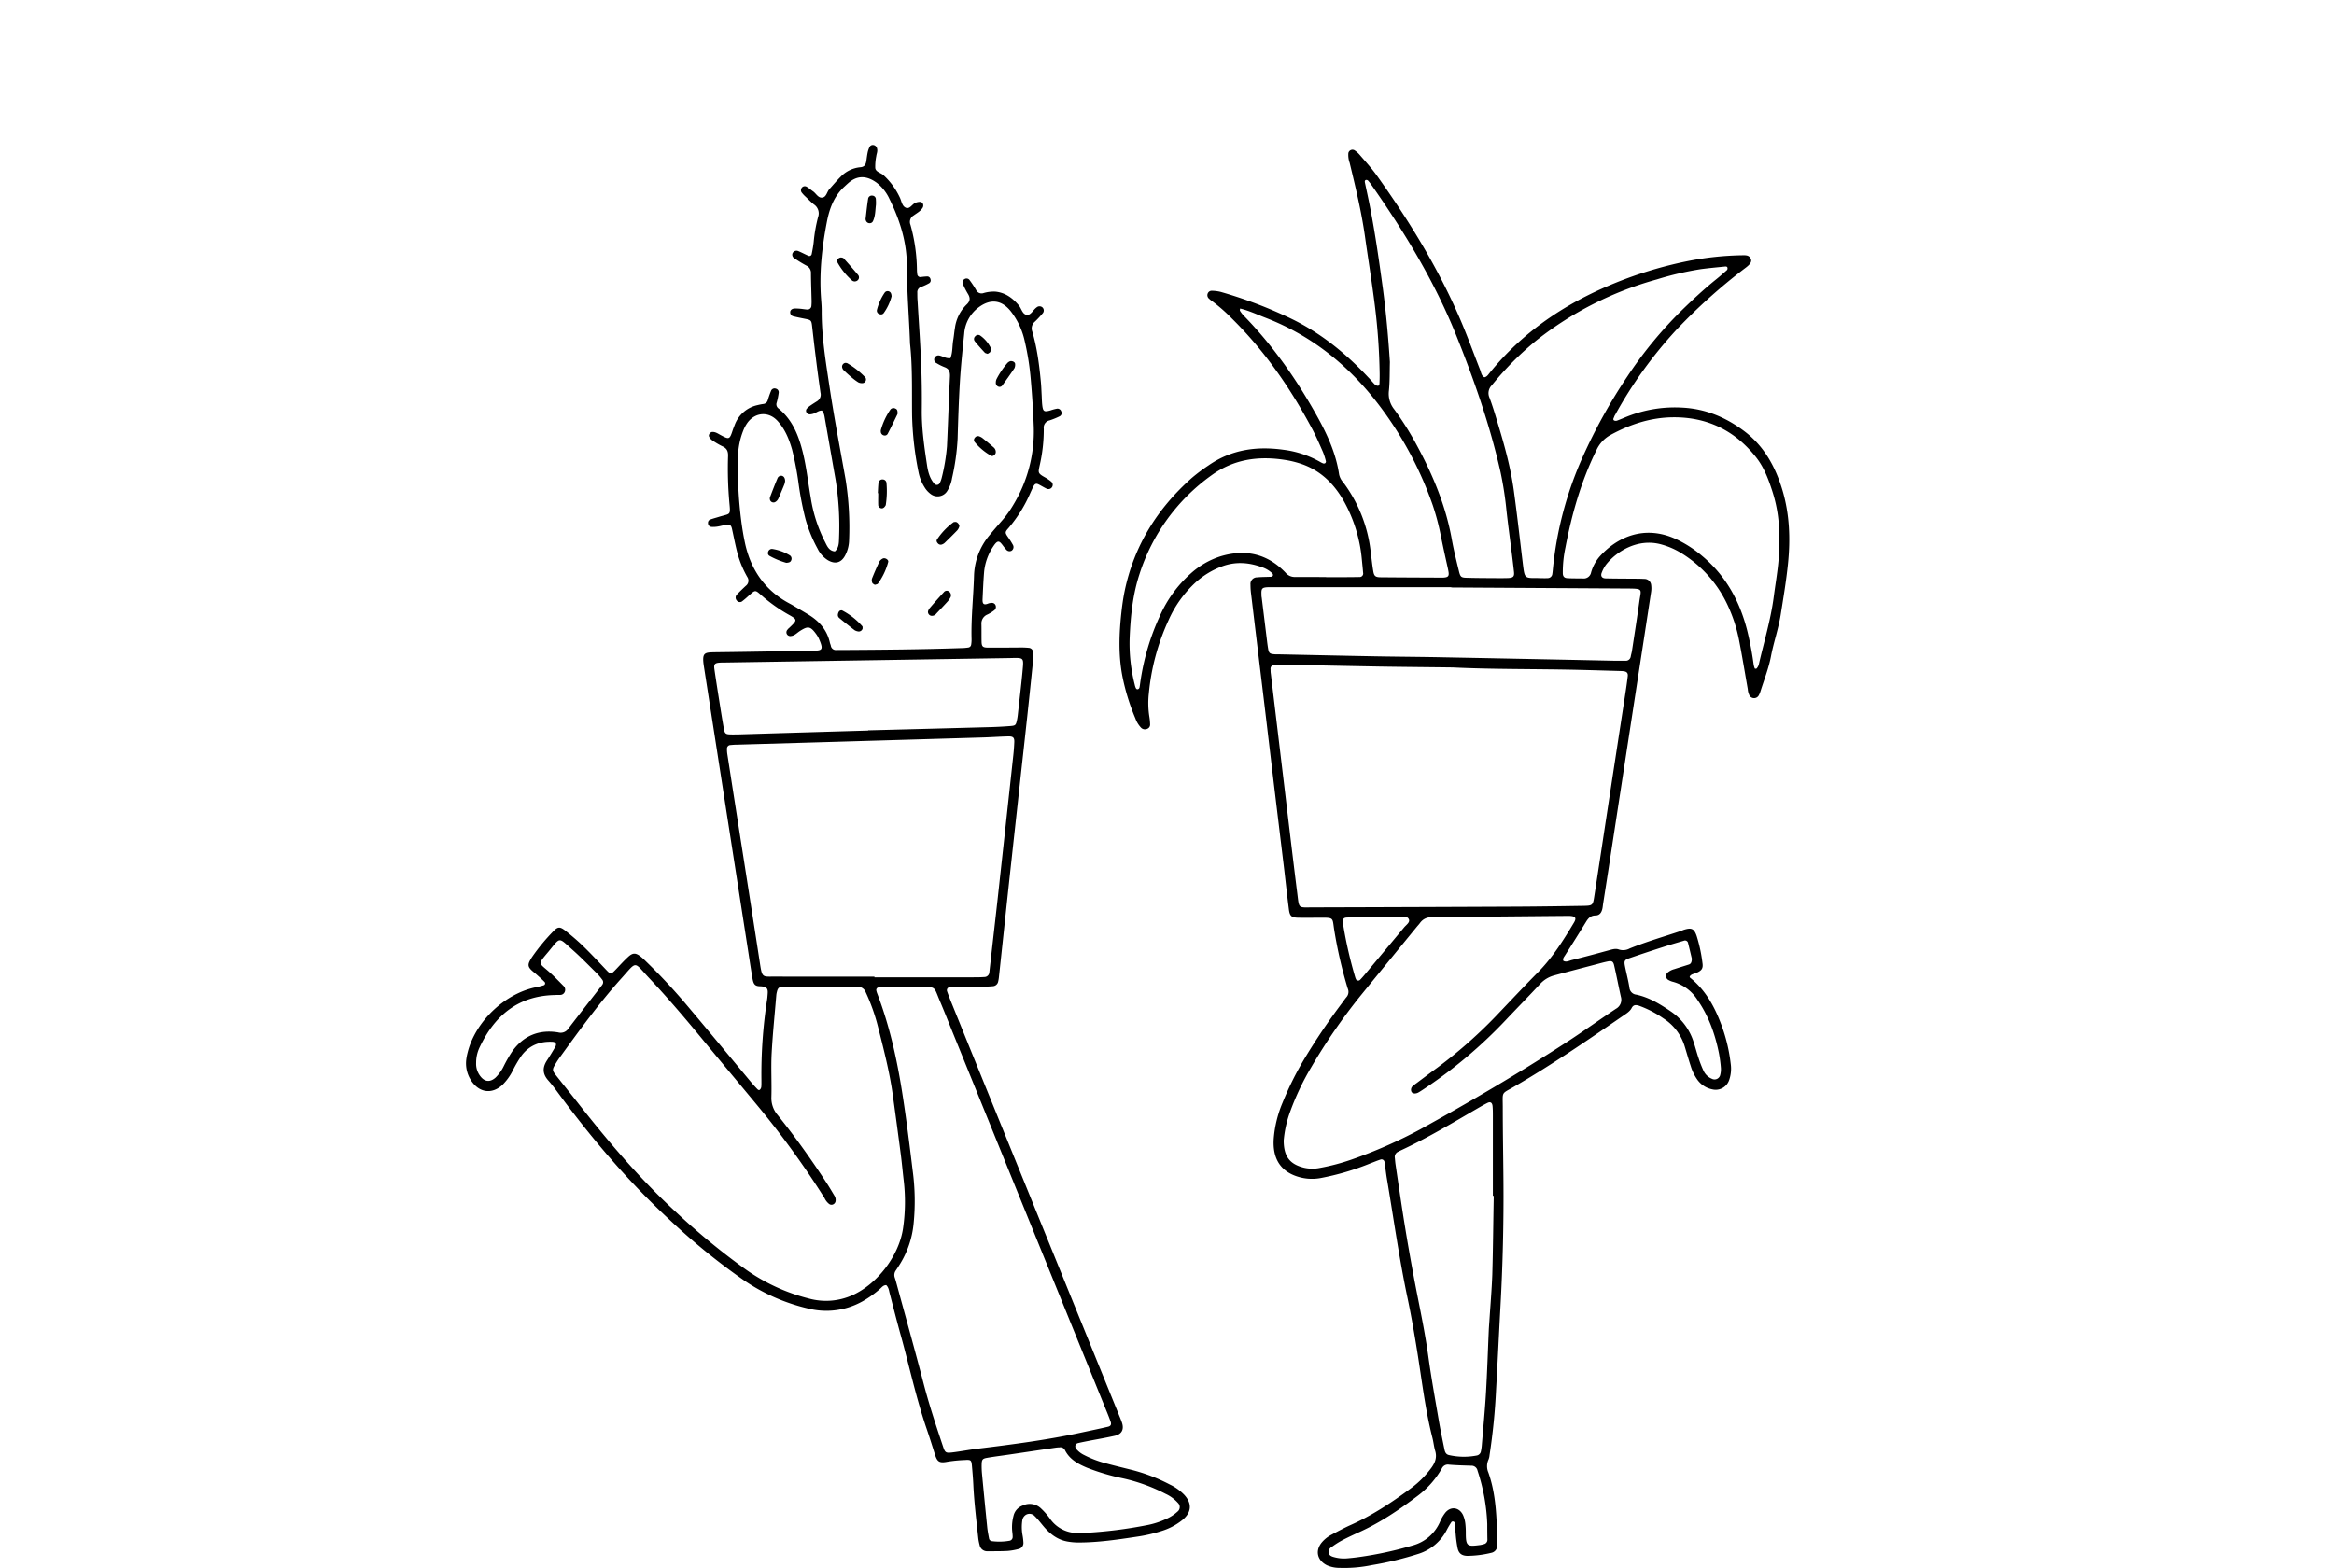 <svg xmlns="http://www.w3.org/2000/svg" id="Capa_1" data-name="Capa 1" viewBox="0 0 1000 672"><path d="M636,161.7c1-.19,1.55-1,2.14-1.76,15.44-19.18,35.44-31.78,58.22-40.37a173.35,173.35,0,0,1,26.89-7.7,129.76,129.76,0,0,1,23.1-2.47c1.42,0,2.92-.2,3.73,1.4.6,1.2,0,2.29-2,3.83a244.23,244.23,0,0,0-29.71,26.59,185.19,185.19,0,0,0-26.33,36.52,3.51,3.51,0,0,0-.43.84c-.15.55-.77,1.19,0,1.65a1.74,1.74,0,0,0,1.31,0c1.48-.55,2.93-1.2,4.4-1.78a55.34,55.34,0,0,1,23.72-3.74c9.82.55,18.42,4.17,26.2,10,8.48,6.36,13.32,15.1,16.34,25,3.18,10.47,3.59,21.17,2.47,32-.76,7.41-2,14.74-3.17,22.09-1,5.95-3,11.65-4.12,17.55-1,5.15-2.94,10-4.51,15a9.23,9.23,0,0,1-.75,1.74,2.28,2.28,0,0,1-3.92,0,7.08,7.08,0,0,1-.74-2.72c-1.26-7.17-2.43-14.35-3.83-21.5a64.06,64.06,0,0,0-4.56-14,51.75,51.75,0,0,0-19.7-22.58,32.87,32.87,0,0,0-8.63-3.87C702,230.42,692.65,236.2,688.1,242a14.59,14.59,0,0,0-1.8,3.32c-.65,1.5,0,2.51,1.61,2.56,3.8.1,7.6.09,11.4.13,1.74,0,3.49,0,5.22.1a2.88,2.88,0,0,1,2.91,2.6,10,10,0,0,1,0,2.83q-2.89,19-5.84,38-3.1,20.18-6.2,40.36l-6.27,40.83Q688,380,686.86,387.27c-.12.78-.17,1.58-.36,2.34-.37,1.49-1.15,2.69-2.85,2.73-2,0-3.11,1.08-4.09,2.7-3,4.88-6,9.67-9.08,14.49-.42.67-1,1.29-.67,2.24,1.22.72,2.44,0,3.58-.31,5.37-1.32,10.72-2.77,16.06-4.23,1.39-.38,2.82-.84,4.18-.3a5.86,5.86,0,0,0,4.58-.44c7.2-2.92,14.65-5.07,22-7.52.45-.15.88-.38,1.33-.51,3.22-1,4.32-.45,5.39,2.63a64.69,64.69,0,0,1,2.49,11.59c.37,2.4-.33,3.31-2.71,4.32-1,.42-2.17.48-2.78,1.54.06.17.07.38.17.46,6.95,5.55,10.87,13.08,13.79,21.22a71.49,71.49,0,0,1,3.64,15.7,14.77,14.77,0,0,1-.68,7,6.09,6.09,0,0,1-7.22,3.95,10.34,10.34,0,0,1-6.55-4.37,20.14,20.14,0,0,1-2.66-5.55c-.9-2.7-1.67-5.44-2.51-8.17a21.7,21.7,0,0,0-9.17-12.29,44.74,44.74,0,0,0-10.49-5.46c-1.34-.43-2.43-.48-3.18,1s-2.42,2.46-3.85,3.44c-15.26,10.5-30.55,21-46.58,30.29-5.46,3.18-4.81,1.89-4.78,8.52,0,10.61.21,21.22.29,31.83q.21,26.87-1.27,53.67c-.65,11.86-1.19,23.72-1.87,35.58a269,269,0,0,1-2.82,28.33,6.26,6.26,0,0,1-.43,1.84,6.81,6.81,0,0,0-.07,5.54c3.39,9.58,3.52,19.58,3.87,29.54a17.15,17.15,0,0,1-.06,1.9,3.16,3.16,0,0,1-2.59,3,44.43,44.43,0,0,1-10.34,1.29c-2.24-.09-3.54-1-4.05-3.26a52.16,52.16,0,0,1-.83-6.11c-.17-1.57-.21-3.15-.37-4.73a.87.87,0,0,0-1.43-.42,36.57,36.57,0,0,0-1.93,3.25A20.52,20.52,0,0,1,608,665.85a140.21,140.21,0,0,1-20.27,4.92,57.83,57.83,0,0,1-13.7,1.18,13.41,13.41,0,0,1-5.53-1.12c-4.19-2.13-5.12-6.27-2.14-9.83a13.56,13.56,0,0,1,4.07-3.24c2.65-1.42,5.31-2.85,8-4.07,9.33-4.13,17.76-9.71,25.93-15.74a41.14,41.14,0,0,0,9-9c1.56-2.17,2.37-4.4,1.56-7.12-.55-1.81-.71-3.73-1.18-5.57-3.15-12.3-4.55-24.9-6.58-37.39-1.21-7.5-2.51-15-4.07-22.42-3.6-17-6-34.29-8.9-51.46-.39-2.33-.62-4.7-1-7a1.29,1.29,0,0,0-1.8-1c-1.36.43-2.67,1-4,1.49a110.85,110.85,0,0,1-21.81,6.44,20.32,20.32,0,0,1-9.84-.73c-6.73-2.19-10.66-7.27-10-16.33a49.54,49.54,0,0,1,3.72-15.17,136.79,136.79,0,0,1,9.28-18.71,277.18,277.18,0,0,1,16.17-24c.67-.88,1.28-1.81,2-2.66a3.43,3.43,0,0,0,.57-3.56q-.08-.21-.15-.45a191.57,191.57,0,0,1-5.72-25c-.77-4.95,0-5.05-5.93-5-3.17,0-6.34.06-9.51,0-2.86-.07-3.58-.71-3.95-3.61-.72-5.65-1.34-11.32-2-17q-2.19-18.15-4.38-36.3-1.63-13.67-3.25-27.35-1.66-13.9-3.35-27.81-1.62-13.44-3.23-26.88a29.9,29.9,0,0,1-.24-3.79,2.83,2.83,0,0,1,2.86-3.14c2-.19,4.1-.15,6.16-.26a.9.9,0,0,0,.6-.57,1,1,0,0,0-.23-.83,11.78,11.78,0,0,0-4.43-2.67c-5.68-2.09-11.38-2.51-17.17-.36a34.86,34.86,0,0,0-11.29,6.86,48.81,48.81,0,0,0-11.56,16.1,96.3,96.3,0,0,0-8.49,31.48,37.26,37.26,0,0,0,.22,9.95,22.9,22.9,0,0,1,.32,3.3,1.89,1.89,0,0,1-1.17,1.89,2.32,2.32,0,0,1-2.65-.39,11.22,11.22,0,0,1-2.47-4,92.54,92.54,0,0,1-5.67-18.58c-1.63-8.82-1.33-17.65-.38-26.5.34-3.14.77-6.29,1.4-9.38,4-19.48,14-35.48,28.74-48.58a75,75,0,0,1,7.21-5.42c9.76-6.8,20.63-8.33,32.17-6.71a42.49,42.49,0,0,1,15.66,5.2,7.9,7.9,0,0,0,1.27.63,1.06,1.06,0,0,0,.86-.06,1,1,0,0,0,.36-.79,28.36,28.36,0,0,0-1.26-4c-1.47-3.33-2.91-6.69-4.62-9.9-9.28-17.43-20.39-33.54-34.51-47.45a71,71,0,0,0-8.2-7.2,11.43,11.43,0,0,1-1.49-1.19,1.91,1.91,0,0,1-.59-2.14,1.84,1.84,0,0,1,1.84-1.25,17.8,17.8,0,0,1,3.73.48,191.1,191.1,0,0,1,30.14,11.45c12.74,6.15,23.48,14.91,33.08,25.16,1,1,1.9,2.14,2.9,3.14a2,2,0,0,0,1.22.5c.59,0,.69-.6.71-1.05.06-1.42.09-2.85.07-4.27A265.49,265.49,0,0,0,589.06,131c-1.23-9.89-2.84-19.74-4.23-29.61-1.51-10.68-4.05-21.14-6.57-31.6a10,10,0,0,1-.56-4.19,1.8,1.8,0,0,1,2.57-1.24,10.52,10.52,0,0,1,2.15,1.83c2.57,3,5.28,5.93,7.57,9.15,14.25,20,27.07,40.94,36.58,63.72,2.68,6.43,5.06,13,7.6,19.46C634.62,159.68,634.71,161.06,636,161.7ZM622.47,286.05c-11.74-.14-21.55-.22-31.37-.38-13.61-.24-27.22-.54-40.84-.79-1.42,0-2.84,0-4.26.07a1.63,1.63,0,0,0-1.62,1.9c0,.64,0,1.27.11,1.9l4.74,39.59c2.19,18.22,4.32,36.46,6.6,54.67.82,6.54.3,5.89,6.49,5.87q43.93-.12,87.87-.32c9.35-.05,18.69-.19,28-.34,4.15-.07,4.27-.16,4.88-4.1,2-12.82,3.92-25.65,5.88-38.47q3.66-23.92,7.34-47.85c.41-2.66.81-5.32,1.12-8,.16-1.37-.44-2-1.87-2.14-.63-.07-1.26-.08-1.9-.1-5.69-.16-11.39-.34-17.09-.47C657.91,286.65,639.22,286.89,622.47,286.05ZM550,488.76c0,6.83,2.58,10.12,8.45,11.64a15.88,15.88,0,0,0,7.06.13,89,89,0,0,0,13.73-3.64,202.23,202.23,0,0,0,29.07-12.79c21.34-11.77,42.35-24.1,62.79-37.37,7.17-4.65,14.11-9.65,21.22-14.38a4.41,4.41,0,0,0,2.14-5.19c-1-4.48-1.86-9-2.89-13.45-.4-1.74-1.05-2-2.74-1.66s-3.38.82-5.06,1.26c-6,1.57-11.93,3.12-17.88,4.73a12.46,12.46,0,0,0-6,3.63c-4.85,5.22-9.84,10.3-14.73,15.48A199.74,199.74,0,0,1,609.64,467c-.66.43-1.32.88-2,1.25-1.25.65-2.55.46-2.93-.42a2.08,2.08,0,0,1,.77-2.51,18.73,18.73,0,0,1,1.5-1.16c2.92-2.18,5.82-4.38,8.76-6.52A200.7,200.7,0,0,0,642.32,434c5.47-5.72,10.87-11.51,16.45-17.12,6.32-6.35,11-13.82,15.57-21.45,1.2-2,.68-2.76-1.78-2.89-.63,0-1.27,0-1.9,0-18.83.16-37.66.37-56.5.46-2.41,0-4.33.61-5.77,2.57-.37.51-.82,1-1.22,1.46Q595,411.9,582.86,426.81a249.27,249.27,0,0,0-21,30.46A112.6,112.6,0,0,0,552.56,477,47.52,47.52,0,0,0,550,488.76ZM762.25,231.35a60.5,60.5,0,0,0-3-21.16c-1.62-5-3.5-9.9-6.74-14.06-9.07-11.61-21.12-17.46-35.81-17.29-9.48.11-18.34,3-26.67,7.57a14,14,0,0,0-6,6.43c-6.58,13.3-10.58,27.41-13.35,41.92a50.55,50.55,0,0,0-1.1,10.84c0,1.43.6,2.12,2,2.19,2.21.12,4.42.08,6.64.12a3.18,3.18,0,0,0,3.47-2.54,17.91,17.91,0,0,1,3.52-6.68c7.36-8.35,19.06-13.85,32.57-7.79a49.5,49.5,0,0,1,11.55,7.4c10,8.34,15.93,19.09,19.16,31.52a134.52,134.52,0,0,1,2.85,14.9,8,8,0,0,0,.51,1.79.88.88,0,0,0,.76,0,4.58,4.58,0,0,0,.92-1.61c2.21-9.7,5.15-19.25,6.44-29.17C761,247.78,762.61,239.84,762.25,231.35ZM621.81,251.77v-.12H547.27c-1.26,0-2.53,0-3.8,0-2.71.1-3.09.5-3,3,0,.48,0,.95.11,1.42l2.25,18.37c.13,1.1.27,2.2.45,3.29.36,2.26.68,2.52,3.11,2.69.47,0,1,0,1.42,0,13.93.29,27.85.61,41.77.86,9.18.17,18.36.21,27.54.39q37.5.72,75,1.51c1.43,0,2.85,0,4.28,0a2.13,2.13,0,0,0,2.3-1.9c.15-.78.39-1.54.51-2.32,1.07-7,2.19-14.07,3.16-21.12.74-5.37,1.9-5.58-5.06-5.62Q659.56,252,621.81,251.77Zm37.13-4c1.42,0,2.85.08,4.26,0a2,2,0,0,0,1.89-1.82c.1-.62.16-1.25.22-1.88a153.93,153.93,0,0,1,12.86-48.39,234.37,234.37,0,0,1,19.1-34.4,175.81,175.81,0,0,1,22.84-27.85c4.87-4.75,9.83-9.41,15.14-13.68,1.6-1.28,3.14-2.65,4.67-4a1.12,1.12,0,0,0,.23-.86c0-.61-.58-.72-1-.67-3.46.35-6.92.66-10.37,1.12a134.56,134.56,0,0,0-18.92,4.41,145.84,145.84,0,0,0-51.33,25.93,131.7,131.7,0,0,0-19.39,19.47,4.72,4.72,0,0,0-1,5.21c1.35,3.54,2.42,7.19,3.52,10.83,2.94,9.69,5.66,19.45,7,29.51,1.43,10.49,2.6,21,3.88,31.55C653.25,247.81,653.24,247.81,658.94,247.73ZM640,512.51h-.38q0-17.08,0-34.17c0-1.43,0-2.85-.13-4.27s-.86-2.05-2.15-1.41-2.78,1.49-4.15,2.29c-10.8,6.27-21.51,12.72-32.86,18-.43.2-.85.43-1.28.64a2.44,2.44,0,0,0-1.42,2.72c.09.94.16,1.89.3,2.82q1.17,8,2.38,16,3.11,20.65,7.18,41.12c1.67,8.37,3.33,16.74,4.5,25.21,1.28,9.23,2.95,18.42,4.52,27.61.69,4,1.55,8.07,2.37,12.1.22,1.1.6,2.14,1.92,2.43a28.81,28.81,0,0,0,11.77.22,2.21,2.21,0,0,0,1.93-1.81,18.64,18.64,0,0,0,.36-2.34c.63-7.57,1.36-15.13,1.81-22.7.53-9,.81-18,1.21-27,.06-1.27.17-2.53.25-3.79.43-6.63,1-13.26,1.25-19.89C639.7,535,639.78,523.74,640,512.51ZM595.5,155.17c-.12,4.12,0,8.25-.43,12.33a10.62,10.62,0,0,0,2.27,7.91,130.6,130.6,0,0,1,10.06,16.1C614.11,204,619.46,216.93,622,231c.8,4.51,1.92,9,3,13.43.71,2.94.92,3.13,3.76,3.2,4.43.12,8.87.12,13.3.15,1.42,0,2.85,0,4.27-.05,2.05-.13,2.55-.73,2.34-2.65-.27-2.52-.58-5-.89-7.55-.78-6.28-1.65-12.55-2.34-18.84a148.64,148.64,0,0,0-2.54-16.4c-4.54-20.12-11.32-39.52-19-58.63-9.26-23-22.09-44.1-36.28-64.38a20.63,20.63,0,0,0-1.46-1.86,1.08,1.08,0,0,0-.83-.31c-.57.09-.65.58-.55,1.06.74,3.56,1.54,7.11,2.23,10.68,2.27,11.65,3.93,23.4,5.53,35.16C593.91,134.33,594.82,144.73,595.5,155.17ZM568.16,247.3v.06H571c3.8,0,7.6,0,11.39-.07a1.51,1.51,0,0,0,1.63-1.84c-.15-1.89-.36-3.78-.54-5.67A62.61,62.61,0,0,0,575.9,215c-4.14-7.41-9.81-13.15-18-16.06a41.37,41.37,0,0,0-7.35-1.83c-11.37-1.8-22-.31-31.58,6.66A83.17,83.17,0,0,0,488.23,246c-2.89,8.8-3.83,17.91-4.22,27.11a70.92,70.92,0,0,0,2.14,20.21,7.88,7.88,0,0,0,.4,1.36c.18.44.48.88,1.05.67a1,1,0,0,0,.59-.62c.18-.76.26-1.55.37-2.33A102.22,102.22,0,0,1,497,263.85a53,53,0,0,1,13-17.91,35.06,35.06,0,0,1,13-7.54c10.63-3.18,20-1.11,27.76,7a5.11,5.11,0,0,0,4.06,1.88C559.3,247.26,563.73,247.3,568.16,247.3ZM531.31,132.22c-.06.63-.14.83-.07.93a14,14,0,0,0,1.38,1.86c12.73,13,23,27.73,31.8,43.57,4.3,7.77,8,15.82,9.31,24.73a7.22,7.22,0,0,0,1.7,3.32,60.87,60.87,0,0,1,11.76,29.14c.39,3,.68,6,1.17,8.93.36,2.19.92,2.68,3.16,2.7,8.86.09,17.72.11,26.58.15a7.45,7.45,0,0,0,.95-.07c1.42-.17,1.82-.73,1.59-2.29-.09-.62-.23-1.24-.36-1.86-1-4.48-2-9-2.9-13.44a105.31,105.31,0,0,0-3.49-13.3,155.27,155.27,0,0,0-21-40.21c-13.1-18.09-29.53-32-50.55-40.15C538.76,134.87,535.35,133.19,531.31,132.22ZM637.22,653.14a82.43,82.43,0,0,0-4.16-22.83,2.62,2.62,0,0,0-2.69-2.15c-3.17-.1-6.33-.17-9.48-.44a2.83,2.83,0,0,0-3.1,1.56A38.2,38.2,0,0,1,607.49,641c-7.83,5.93-15.94,11.44-24.92,15.53-2.59,1.18-5.18,2.38-7.7,3.7a36.24,36.24,0,0,0-4.38,2.82,2.4,2.4,0,0,0-1.26,2.38c.25,1.28,1.32,1.66,2.42,1.94a15.6,15.6,0,0,0,5.17.53c1.89-.15,3.79-.35,5.66-.62a155.47,155.47,0,0,0,22.69-4.92A17.75,17.75,0,0,0,617,652.14a17.36,17.36,0,0,1,2.13-3.69c2.3-3,6-2.59,7.68.79a12.48,12.48,0,0,1,1,3.64,33.58,33.58,0,0,1,.22,4.26c0,5.73.8,5.7,6.25,5a13.81,13.81,0,0,0,1.38-.33,1.91,1.91,0,0,0,1.62-2C637.23,657.57,637.22,655.35,637.22,653.14Zm87.65-242.3c-.42-1.77-1-4.23-1.61-6.67a1.33,1.33,0,0,0-1.83-1c-2.88.85-5.77,1.68-8.63,2.61-5,1.6-9.92,3.23-14.85,4.93-1.91.65-2.16,1.17-1.76,3.24.61,3.1,1.44,6.16,1.93,9.28a3.31,3.31,0,0,0,3,3.05c5.53,1.2,10.23,4.11,14.83,7.24a24.89,24.89,0,0,1,9.7,13.11c.75,2.25,1.33,4.55,2.09,6.8a49.25,49.25,0,0,0,2.06,5.3,6.82,6.82,0,0,0,3.63,3.59,2.49,2.49,0,0,0,3.64-1.81,9,9,0,0,0,.25-2.82,56.72,56.72,0,0,0-.8-6.11c-1.64-8.3-4.42-16.16-9.31-23.16a17.85,17.85,0,0,0-10.49-7.66,7.6,7.6,0,0,1-2.13-.92,1.93,1.93,0,0,1-.21-2.91,7.08,7.08,0,0,1,2.89-1.56c2.1-.68,4.22-1.33,6.32-2C724.43,413.09,724.85,412.45,724.87,410.84Zm-149.5-15.41c0,.32.07.63.12.94a183.56,183.56,0,0,0,5.19,22.6c.05.15.12.3.18.44a1.11,1.11,0,0,0,1.87.51c.66-.67,1.28-1.39,1.89-2.11q8.5-10.19,17-20.39c.87-1.05,2.6-2.14,2-3.44-.74-1.67-2.8-.81-4.28-.82-6-.06-12,0-18,0-1.42,0-2.85,0-4.26.07S575.26,393.8,575.37,395.43Z"/><path d="M379.7,550.76c-1.28,0-1.94,1-2.75,1.69a43.52,43.52,0,0,1-7.33,5.22,31.64,31.64,0,0,1-23.42,3.11,81.09,81.09,0,0,1-27.63-12.2,277.12,277.12,0,0,1-32-26.11c-17-15.78-32-33.36-45.84-51.92-1.9-2.54-3.72-5.15-5.82-7.51-2.53-2.84-2.51-5.6-.52-8.63,1.22-1.86,2.36-3.75,3.48-5.67.75-1.28.28-2.18-1.15-2.25-5.42-.27-10,1.55-13.27,5.94a51.27,51.27,0,0,0-3.62,6.12,23.41,23.41,0,0,1-4.68,6.52c-4.26,3.79-9.34,3.32-12.76-1.23a13.45,13.45,0,0,1-2.66-9.39,21.7,21.7,0,0,1,.6-3.26c3.21-13.12,15.55-25.1,28.88-28a37.78,37.78,0,0,0,3.67-.9.88.88,0,0,0,.38-1.52c-1.1-1.13-2.3-2.16-3.47-3.21-.71-.64-1.49-1.19-2.16-1.86-1.31-1.3-1.46-2.22-.67-3.82a18.29,18.29,0,0,1,1.2-2A84,84,0,0,1,237,399.2c2-2.1,2.91-2.17,5.29-.29,2.6,2.07,5.15,4.22,7.53,6.53,3.29,3.2,6.43,6.56,9.59,9.89,2.29,2.42,2.26,2.44,4.71-.12,1.64-1.72,3.23-3.49,5-5.11,2-1.84,3.26-1.83,5.42-.1,1,.79,1.88,1.7,2.79,2.58a252,252,0,0,1,17.44,18.8c9,10.65,17.86,21.4,26.78,32.1.91,1.09,1.86,2.16,2.84,3.18.29.31.75.77,1.22.32a2.09,2.09,0,0,0,.57-1.18c.09-.94.06-1.89.06-2.84a210.32,210.32,0,0,1,2.43-34.55c.07-.47.13-.94.16-1.42.23-2.66.52-4.19-3.19-4.3-2.21-.06-2.8-.9-3.23-3.36-.7-4.06-1.3-8.13-1.93-12.2l-9.27-59.57q-4.81-31-9.62-61.93c-.95-6.18.26-6,5.17-6.1,13.62-.16,27.24-.42,40.86-.64,4.49-.07,5.51,0,3.22-5.2a11.56,11.56,0,0,0-1.19-2c-2.43-3.33-3.5-3.49-7-1.21-1.18.77-2.17,1.91-3.67,2.09a1.71,1.71,0,0,1-1.7-.59,1.63,1.63,0,0,1,.15-2.15,3.72,3.72,0,0,1,.3-.37,3.38,3.38,0,0,1,.35-.31c3.68-3.49,3.71-3.55-.47-5.89A67.5,67.5,0,0,1,326,254.93c-2.41-2.14-2.43-2.1-5,.19-.93.85-1.87,1.7-2.88,2.47a1.63,1.63,0,0,1-2.49-.29,1.87,1.87,0,0,1,.17-2.58c1.21-1.25,2.47-2.45,3.74-3.64a2.77,2.77,0,0,0,.64-3.8A43.36,43.36,0,0,1,316,237.22c-.94-3.51-1.6-7.1-2.39-10.65-.32-1.43-.89-1.9-2.32-1.69-1.25.17-2.46.57-3.71.77a11.06,11.06,0,0,1-2.81.15,1.57,1.57,0,0,1-1.42-1.62,1.46,1.46,0,0,1,.93-1.51c1.19-.44,2.42-.75,3.63-1.13,5.11-1.6,5.14-.4,4.58-6.24a166,166,0,0,1-.55-19.94c.05-2-.55-3.25-2.41-4.08a32.32,32.32,0,0,1-4.49-2.66,4.24,4.24,0,0,1-1.19-1.42c-.48-.78.35-2,1.29-2.08,1.36-.08,2.4.67,3.51,1.27,3.7,2,3.94,2.09,5.24-1.9.3-.9.67-1.78,1-2.66a13.48,13.48,0,0,1,9.77-8.23,23.2,23.2,0,0,1,2.32-.46,2.22,2.22,0,0,0,2-1.7,40.54,40.54,0,0,1,1.41-4,1.59,1.59,0,0,1,2-.89,1.61,1.61,0,0,1,1.25,1.78,29.64,29.64,0,0,1-.85,4.17,2.2,2.2,0,0,0,.73,2.53c6,4.85,8.63,11.55,10.42,18.73,1.6,6.47,2.29,13.09,3.44,19.63a62.69,62.69,0,0,0,5.9,18.47c1,1.88,1.7,4.22,4.42,4.46,1.74-1.54,1.73-3.68,1.79-5.71A125.37,125.37,0,0,0,358,205.52c-1.52-8.57-3-17.14-4.51-25.72-.24-1.38-.36-2.81-1.36-3.85-1.31,0-2.19.76-3.19,1.19a6.29,6.29,0,0,1-1.82.44,1.64,1.64,0,0,1-1.58-.84,1.37,1.37,0,0,1,.27-1.73,7.69,7.69,0,0,1,1.44-1.22c.91-.63,1.84-1.22,2.78-1.81a3.32,3.32,0,0,0,1.51-3.67c-.71-5-1.4-10-2-15.05-.56-4.39-1.06-8.79-1.56-13.2-.3-2.74-.42-2.9-3-3.42-1.7-.34-3.41-.66-5.1-1.09a1.69,1.69,0,0,1-1.32-1.74c0-.91.76-1.56,2-1.59a23.36,23.36,0,0,1,2.37.1c.95.09,1.89.27,2.83.33a1.68,1.68,0,0,0,1.9-1.64,18.77,18.77,0,0,0,.07-2.37c-.09-3.8-.24-7.6-.27-11.4a3.46,3.46,0,0,0-2-3.43,57.65,57.65,0,0,1-5.25-3.22,1.71,1.71,0,0,1-.61-2.12,1.88,1.88,0,0,1,2.43-.86c1.45.6,2.84,1.36,4.3,2a1,1,0,0,0,1.45-.74c.34-1.7.67-3.42.85-5.15a65.1,65.1,0,0,1,1.89-10.74,4.6,4.6,0,0,0-1.8-5.37c-1.24-1-2.34-2.13-3.48-3.23a13.23,13.23,0,0,1-1.63-1.72,1.72,1.72,0,0,1-.09-2.19,1.59,1.59,0,0,1,2.13-.41c1,.55,1.77,1.32,2.68,1.93,1.39.94,2.27,3.1,4.2,2.65,1.58-.37,1.79-2.47,2.84-3.63,1.6-1.75,3.11-3.59,4.8-5.25a13.37,13.37,0,0,1,8.38-4.08c1.87-.14,2.4-1.17,2.63-2.71.18-1.25.33-2.51.59-3.75a9.61,9.61,0,0,1,.78-2.2,1.53,1.53,0,0,1,1.54-.89,1.85,1.85,0,0,1,1.66,1.46,3.29,3.29,0,0,1,.08,1.4c-.07.62-.32,1.23-.38,1.85A22.25,22.25,0,0,0,375,72c.23,1.7,2.26,2,3.44,3a30.31,30.31,0,0,1,7,9.46c.8,1.53.95,3.7,2.47,4.47,1.86,1,2.85-1.47,4.39-2.06a5.27,5.27,0,0,1,1.83-.36,1.42,1.42,0,0,1,1.39,1.08,2,2,0,0,1-.15,1.33c-.89,1.57-2.51,2.38-3.9,3.4a3.21,3.21,0,0,0-1.39,4,74.2,74.2,0,0,1,2.78,19.21c0,.64.06,1.27.14,1.9a1.34,1.34,0,0,0,1.6,1.3,24.29,24.29,0,0,1,2.8-.26,1.45,1.45,0,0,1,1.28,1.21,1.43,1.43,0,0,1-.55,1.68,23.56,23.56,0,0,1-3.42,1.58,2.35,2.35,0,0,0-1.68,2.53c0,1.11,0,2.22.09,3.33.5,8.69,1.14,17.38,1.5,26.08q.44,10.44.32,20.89c-.07,8,1.08,15.79,2.25,23.61.42,2.8,1.13,5.6,3.08,7.86a1.39,1.39,0,0,0,2.35-.17,11.25,11.25,0,0,0,.84-2.22,83.28,83.28,0,0,0,2.27-13.56c.48-10,.79-19.94,1.27-29.9.1-2-.36-3.35-2.35-4.06a21.06,21.06,0,0,1-3.39-1.7,1.67,1.67,0,0,1-.77-2.39,1.82,1.82,0,0,1,2-.88c1.52.32,2.86,1.38,4.73,1.13,1-2.49.75-5.21,1.21-7.82.3-1.71.42-3.45.72-5.16a17.17,17.17,0,0,1,5-10c1.61-1.49,1.61-2.86.55-4.59a32.82,32.82,0,0,1-2.15-4.22,1.57,1.57,0,0,1,.66-2.06,1.59,1.59,0,0,1,2.15.31,43.43,43.43,0,0,1,2.87,4.34,2.57,2.57,0,0,0,3.18,1.31,15.42,15.42,0,0,1,5.16-.61c4.22.46,7.3,2.74,9.94,5.88,1.19,1.42,1.56,4,3.59,4.07,1.68.08,2.55-2.16,4-3.16a1.9,1.9,0,0,1,2.58,0,1.83,1.83,0,0,1,0,2.57,42.62,42.62,0,0,1-3.24,3.47,3.76,3.76,0,0,0-1.17,4.22c2.07,7,3,14.25,3.68,21.5.19,1.88.24,3.79.35,5.68.08,1.43.09,2.86.24,4.27.32,2.9.78,3.18,3.6,2.38a19,19,0,0,1,2.73-.73,1.68,1.68,0,0,1,1.83,1.2,1.55,1.55,0,0,1-.67,2.06,33.08,33.08,0,0,1-4.37,1.78,3.15,3.15,0,0,0-2.45,3.53,69,69,0,0,1-1.81,16c-.55,2.74-.84,3.13,2.31,4.87a16.91,16.91,0,0,1,2.73,1.87,1.77,1.77,0,0,1,.39,2.17,1.81,1.81,0,0,1-2.43.8c-1.14-.54-2.22-1.22-3.35-1.79s-1.68-.29-2.28.83c-.44.84-.82,1.71-1.22,2.57a59.51,59.51,0,0,1-9.46,15.29c-1.62,1.81-1.5,2-.06,4.09a32.84,32.84,0,0,1,2,3.18,1.88,1.88,0,0,1-.7,2.48,1.84,1.84,0,0,1-2.17-.46,18.61,18.61,0,0,1-1.2-1.46c-1.69-2.27-2.34-3.1-4.42.07a23.58,23.58,0,0,0-3.91,11.08c-.31,3.79-.46,7.59-.64,11.38-.08,1.7.16,2.9,2.36,2a3.86,3.86,0,0,1,1.39-.27,1.64,1.64,0,0,1,1.86,1.11,1.83,1.83,0,0,1-.69,2.1,17.48,17.48,0,0,1-2.83,1.74,4.14,4.14,0,0,0-2.58,4.13c.06,2.54,0,5.07.06,7.6.07,2,.55,2.44,2.67,2.46,4.59,0,9.19,0,13.78-.05a34.31,34.31,0,0,1,3.79.15,2,2,0,0,1,1.85,1.87,15.92,15.92,0,0,1,0,3.31q-1.19,11.81-2.46,23.61c-1.12,10.39-2.28,20.77-3.41,31.15s-2.25,20.46-3.36,30.68q-1.19,10.86-2.35,21.72-1.54,14.4-3.08,28.8a13,13,0,0,1-.32,1.87,2.45,2.45,0,0,1-2.31,2c-1.26.11-2.53.18-3.79.18-4,0-7.92,0-11.88,0a22.47,22.47,0,0,0-2.84.21,1.35,1.35,0,0,0-1.08,1.76c.45,1.34,1,2.67,1.51,4q8.29,20.46,16.6,40.92,27.8,68.4,55.58,136.8c.42,1,.85,2.05,1.22,3.1,1,2.92,0,5-3,5.7-3.39.76-6.82,1.37-10.23,2-1.86.37-3.73.71-5.57,1.15-1.25.3-1.53,1.55-.69,2.59a10.34,10.34,0,0,0,3.38,2.56,44.31,44.31,0,0,0,9.3,3.53c3.67,1,7.35,1.88,11,2.79a74.94,74.94,0,0,1,16.36,6.28,21.27,21.27,0,0,1,6.15,4.39c3.41,3.7,3.19,7.44-.65,10.7a26.65,26.65,0,0,1-9.17,4.86,65.72,65.72,0,0,1-10.63,2.43c-8.14,1.23-16.29,2.43-24.54,2.46a27.35,27.35,0,0,1-5.19-.44c-4.25-.79-7.44-3.32-10.15-6.56-1.22-1.46-2.38-3-3.73-4.3a3,3,0,0,0-3.9-.48,3.43,3.43,0,0,0-1.42,2.38,19.52,19.52,0,0,0,.09,6.15,24.42,24.42,0,0,1,.4,3.29,2.61,2.61,0,0,1-2.12,2.76,25.67,25.67,0,0,1-4.67.82c-2.84.15-5.7.12-8.55.13a3.27,3.27,0,0,1-3.43-2.68,20.57,20.57,0,0,1-.56-2.79c-.82-7.71-1.78-15.41-2.14-23.17-.13-2.68-.36-5.37-.6-8.05-.21-2.36-.46-2.57-3-2.4a61.27,61.27,0,0,0-7.55.74c-3.73.74-4.39-.25-5.41-3.49-1.14-3.63-2.28-7.25-3.51-10.84-4.46-13.05-7.32-26.53-11-39.79-1.7-6.1-3.25-12.24-4.85-18.36C380.87,553,380.69,551.68,379.7,550.76ZM351.58,422.9v-.08H338.75c-1.11,0-2.22,0-3.32.06-1.71.12-2.17.55-2.57,2.23a8.21,8.21,0,0,0-.25,1.4c-.69,8.35-1.55,16.7-2,25.07-.31,6.16.07,12.35-.1,18.52a11.14,11.14,0,0,0,2.68,7.77c7.54,9.38,14.51,19.18,21.08,29.27,1.12,1.73,2.16,3.5,3.22,5.27a3.44,3.44,0,0,1,.53,2.26,1.82,1.82,0,0,1-1,1.47,1.68,1.68,0,0,1-1.78-.15,6.83,6.83,0,0,1-2-2.58,376.46,376.46,0,0,0-28.69-39.58c-7.67-9.27-15.4-18.48-23.05-27.77s-15.23-18.23-23.37-26.88c-6.83-7.26-5-7.52-12,.23-9.54,10.61-17.88,22.18-26.25,33.71-.56.77-1.09,1.56-1.58,2.37-1.85,3-1.85,3.14.28,5.82,2.95,3.73,5.93,7.43,8.86,11.16,13.1,16.71,26.81,32.89,42.49,47.28a294.3,294.3,0,0,0,29.72,24.39,81,81,0,0,0,27,12.39,27.63,27.63,0,0,0,18.55-1.44c10.81-4.84,20.08-17.11,21.73-28.82a78.78,78.78,0,0,0,.26-20.35c-.45-3.78-.78-7.56-1.27-11.33q-1.65-12.7-3.42-25.4c-1.38-9.89-3.89-19.54-6.34-29.2a82.12,82.12,0,0,0-5.24-14.74,3.62,3.62,0,0,0-3.67-2.36C362,422.92,356.8,422.9,351.58,422.9ZM389.9,147.26c-.4-11.3-1.36-22.19-1.34-33.13,0-10.17-2.93-19.66-7.4-28.7a18.74,18.74,0,0,0-5.49-7.07c-4.4-3.23-8.39-3.2-12.11,0-.59.52-1.17,1.06-1.75,1.6-4.41,4-6.41,9.34-7.51,15-2.15,11.07-3.38,22.22-2.48,33.52.12,1.58.24,3.16.23,4.74-.05,11,1.74,21.78,3.36,32.56,2,13.3,4.53,26.51,6.89,39.75a131.09,131.09,0,0,1,1.49,26,14.65,14.65,0,0,1-1.62,6.39c-1.68,3.29-4.34,4-7.48,2.16a12,12,0,0,1-4.37-4.89,59.67,59.67,0,0,1-5.2-12.72,136.93,136.93,0,0,1-2.92-14.89,129.75,129.75,0,0,0-2.83-14.91c-1.27-4.46-3-8.7-6.15-12.19-3.69-4.12-9.28-3.94-12.74.39a15,15,0,0,0-2.05,3.72,31.57,31.57,0,0,0-2.22,11.12,176.53,176.53,0,0,0,1.38,27.48c.38,3,.87,5.95,1.47,8.89,2.41,11.84,8.6,21,19.43,26.68.84.44,1.65.94,2.47,1.42q2.66,1.56,5.3,3.15c4.67,2.81,8.07,6.59,9.29,12.06.1.46.32.89.42,1.36a2.16,2.16,0,0,0,2.38,1.82l1.9,0c17.26-.1,34.52-.22,51.77-.82.94,0,1.89-.1,2.83-.23a1.43,1.43,0,0,0,1.25-1.23,13.39,13.39,0,0,0,.17-2.36c-.24-9,.78-18,1.05-27a28.29,28.29,0,0,1,6.56-17.46c1.8-2.21,3.69-4.35,5.56-6.5a43.88,43.88,0,0,0,4.69-6.55,60.82,60.82,0,0,0,8.79-33.52q-.39-10.2-1.29-20.37a112.83,112.83,0,0,0-2.6-16.4,31.77,31.77,0,0,0-6-12.78c-3.95-4.9-8.71-5.36-13.72-1.63a15.39,15.39,0,0,0-6.19,11.31c-.69,6.77-1.41,13.54-1.83,20.33-.5,8.21-.76,16.44-1,24.67a99.11,99.11,0,0,1-2.38,16.9,14.52,14.52,0,0,1-2.21,5.72,4.84,4.84,0,0,1-6.71,1.24,9.87,9.87,0,0,1-2.89-3.11,18.76,18.76,0,0,1-2.59-6.59,137.65,137.65,0,0,1-2.73-24C390.66,167.75,391,157.29,389.9,147.26ZM374.66,418.55v.29q21.13,0,42.27,0c1.59,0,3.17,0,4.75-.12a2.14,2.14,0,0,0,2.21-2l.21-1.89c1.47-13.05,3-26.1,4.39-39.16q2.86-26,5.66-51.91c.21-1.89.35-3.79.43-5.68s-.44-2.52-2.52-2.48c-3.48.07-7,.33-10.44.44l-67.89,2-38,1.1c-.95,0-1.89.08-2.84.17a1.5,1.5,0,0,0-1.41,1.6,13.38,13.38,0,0,0,.16,2.36Q315,345,318.44,366.82c2.41,15.48,4.86,30.95,7.22,46.44.9,5.89,1.17,5.26,6.25,5.28Q353.29,418.59,374.66,418.55Zm13.18,4.38v0c-2.85,0-5.7,0-8.55,0a16.6,16.6,0,0,0-2.82.24,1.11,1.11,0,0,0-1,1.38,8.11,8.11,0,0,0,.42,1.35c5.21,13.66,8.37,27.85,10.64,42.24,1.75,11.09,3.13,22.24,4.48,33.38a97.31,97.31,0,0,1,.39,23.2,40.13,40.13,0,0,1-5.5,16.51c-.65,1.08-1.34,2.14-2.05,3.2a3.36,3.36,0,0,0-.48,3.14c.31.89.55,1.82.8,2.73,3.86,14.19,7.83,28.35,11.53,42.58,2.39,9.2,5.38,18.19,8.39,27.19.82,2.47,1.17,2.72,3.81,2.41,3.76-.45,7.49-1.19,11.26-1.64,14.75-1.8,29.49-3.72,44-6.86,3.86-.83,7.73-1.62,11.57-2.52,1.19-.28,1.52-1,1.12-2.16-.52-1.49-1.12-3-1.71-4.42l-65.7-161.78c-1.91-4.68-3.75-9.4-5.73-14.06-2.75-6.47-1.45-6-8.78-6.09C392,422.92,389.9,422.93,387.84,422.93ZM372,313.09V313q26.12-.67,52.24-1.38c2.85-.07,5.7-.23,8.54-.45,2.37-.18,2.49-.37,3-2.86.12-.62.22-1.24.29-1.87.67-6.14,1.43-12.27,2-18.42.57-6.4.89-6.14-5.37-6l-51.78.82-70.31,1.1c-.79,0-1.58,0-2.37.06-2,.15-2.45.69-2.16,2.74.61,4.23,1.27,8.45,1.94,12.68s1.37,8.75,2.16,13.11c.33,1.81.81,2.14,2.52,2.21,1.26.06,2.53,0,3.8,0Q344.22,313.9,372,313.09Zm93.19,343.84a189.41,189.41,0,0,0,26-3.25,35,35,0,0,0,8.55-2.74,17.2,17.2,0,0,0,4.75-3.09,2.47,2.47,0,0,0,.17-3.77,16.12,16.12,0,0,0-5.32-3.89,75.06,75.06,0,0,0-18.21-6.61A93.18,93.18,0,0,1,465.67,629c-3.86-1.63-7.43-3.57-9.4-7.53a2.19,2.19,0,0,0-2.38-1.16c-.63,0-1.26.08-1.89.17l-19.68,2.92c-3.13.46-6.27.84-9.38,1.38-2,.35-2.3.78-2.34,2.88a34.29,34.29,0,0,0,.13,3.79q1.09,11.57,2.25,23.12c.16,1.57.47,3.13.76,4.68A1.42,1.42,0,0,0,425,660.5a25.15,25.15,0,0,0,7.55-.18,1.62,1.62,0,0,0,1.33-1.71c0-1-.15-1.89-.23-2.83a18.77,18.77,0,0,1,.59-6.11,6.13,6.13,0,0,1,3.9-4.42,6.94,6.94,0,0,1,7.92,1.26,29.87,29.87,0,0,1,3.75,4.27,14.25,14.25,0,0,0,13.11,6.16C463.57,656.89,464.2,656.93,465.19,656.93ZM204,455.54a8.61,8.61,0,0,0,1.77,5.65c1.86,2.48,4.16,2.72,6.5.68a17.49,17.49,0,0,0,3.59-5,56.69,56.69,0,0,1,3.8-6.55c4.85-6.59,11.49-9.2,19.51-7.86a3.91,3.91,0,0,0,4.39-1.7c4.6-6,9.29-12,13.95-18,.19-.25.39-.5.56-.76a1.76,1.76,0,0,0-.09-2.19,26,26,0,0,0-2.13-2.54c-3.5-3.44-6.91-7-10.57-10.22-6.2-5.51-5-5.58-10.25.76-4.87,5.83-4.27,4.59.68,9.09,2,1.81,3.86,3.74,5.75,5.65a2.27,2.27,0,0,1,.47,2.63,2.08,2.08,0,0,1-1.9,1.21c-.79,0-1.58,0-2.37.05-15.51.34-25.57,8.63-32,22.07A15.31,15.31,0,0,0,204,455.54Z"/><path d="M399.19,263.93a1.7,1.7,0,0,1-1.59-1.9,3.81,3.81,0,0,1,.6-1.25c2-2.36,4.1-4.71,6.21-7a1.57,1.57,0,0,1,2.11-.34,2,2,0,0,1,.78,2.45A9.09,9.09,0,0,1,406,257.8c-1.57,1.74-3.19,3.44-4.8,5.13A2.4,2.4,0,0,1,399.19,263.93Z"/><path d="M409.43,223.68c.79,0,1.83,1.29,1.58,2a4.47,4.47,0,0,1-.88,1.62c-1.74,1.81-3.54,3.57-5.34,5.32a3.45,3.45,0,0,1-1.19.72,1.54,1.54,0,0,1-1.71-.41c-.47-.48-.81-1.13-.44-1.69a28.92,28.92,0,0,1,7.08-7.43C408.75,223.68,409.13,223.73,409.43,223.68Z"/><path d="M384.56,177a1,1,0,0,1-.07.53c-1.37,2.82-2.72,5.64-4.17,8.41a1.43,1.43,0,0,1-1.64.66,1.71,1.71,0,0,1-1.31-1.74,2.34,2.34,0,0,1,0-.46,29.55,29.55,0,0,1,4.13-8.89,1.69,1.69,0,0,1,2.15-.39C384.29,175.35,384.57,175.88,384.56,177Z"/><path d="M369.59,269.31a1.69,1.69,0,0,1-1.67,1.33,4.14,4.14,0,0,1-1.74-.54c-2.24-1.7-4.43-3.46-6.59-5.24a1.71,1.71,0,0,1-.62-1.2,3.08,3.08,0,0,1,.56-1.69,1.34,1.34,0,0,1,1.24-.38,29.7,29.7,0,0,1,8.7,6.81C369.63,268.61,369.55,269,369.59,269.31Z"/><path d="M360.47,110.35c.17.06.74.08,1,.38,2.09,2.32,4.15,4.66,6.15,7.06a1.64,1.64,0,0,1,0,2.17,1.88,1.88,0,0,1-2.53.29,29.47,29.47,0,0,1-6.4-8C358.28,111.49,359.31,110.28,360.47,110.35Z"/><path d="M432.85,154.78c1.17-.16,2.1.51,2.09,1.24a3.52,3.52,0,0,1-.31,1.8c-1.65,2.48-3.4,4.9-5.14,7.31a1.42,1.42,0,0,1-1.64.61,1.72,1.72,0,0,1-1.18-1.83,3.49,3.49,0,0,1,.27-1.37,35.33,35.33,0,0,1,4.71-7A3.33,3.33,0,0,1,432.85,154.78Z"/><path d="M374.81,250.65c-.38-.28-.93-.49-1.06-.84a2.82,2.82,0,0,1-.16-1.82q1.49-3.74,3.2-7.36a3.45,3.45,0,0,1,1.38-1.23c.91-.55,2.65.46,2.38,1.45a27.94,27.94,0,0,1-4.41,9.28C375.9,250.44,375.3,250.47,374.81,250.65Z"/><path d="M336.39,206.08a6.37,6.37,0,0,1-.31,1.46c-.8,2-1.65,4-2.52,6a3.19,3.19,0,0,1-1.54,1.68,1.57,1.57,0,0,1-2.14-1.13,2.23,2.23,0,0,1,0-.92c1.06-2.76,2.11-5.52,3.26-8.24a1.69,1.69,0,0,1,1.95-1C335.88,204.19,336.32,204.84,336.39,206.08Z"/><path d="M376.1,211.35c.08-1.41.11-2.82.26-4.22a1.71,1.71,0,0,1,1.9-1.66,1.64,1.64,0,0,1,1.55,1.49,38.67,38.67,0,0,1-.29,9.37,1,1,0,0,1-.17.43c-.45.68-1,1.28-1.89,1.06a1.5,1.5,0,0,1-1.19-1.31c-.06-1.72,0-3.44,0-5.16Z"/><path d="M362.12,155.52a2.39,2.39,0,0,1,.91.14,34.84,34.84,0,0,1,7.73,6.1,1.58,1.58,0,0,1-1.21,2.45,3.5,3.5,0,0,1-1.8-.34,24.53,24.53,0,0,1-3-2.24c-1.2-1-2.37-2.07-3.48-3.17a2.68,2.68,0,0,1-.49-1.29A1.67,1.67,0,0,1,362.12,155.52Z"/><path d="M375.29,87.82c-.28,2.24-.22,4.63-1.21,6.84a1.53,1.53,0,0,1-1.45,1,1.68,1.68,0,0,1-1.69-1.34,1,1,0,0,1-.09-.45c.35-3,.65-5.93,1.12-8.86a1.6,1.6,0,0,1,1.82-1.17,1.55,1.55,0,0,1,1.47,1.55A19.58,19.58,0,0,1,375.29,87.82Z"/><path d="M426.64,193.81c0,.95-1.17,1.93-1.95,1.54a24.86,24.86,0,0,1-7.16-6,1.45,1.45,0,0,1,.17-1.77,1.61,1.61,0,0,1,1.67-.64,5,5,0,0,1,1.66.87c1.6,1.28,3.17,2.6,4.72,3.94A2.53,2.53,0,0,1,426.64,193.81Z"/><path d="M336.9,241.21a34.09,34.09,0,0,1-7.23-3,1.38,1.38,0,0,1-.56-1.67,1.68,1.68,0,0,1,1.79-1.28,20.44,20.44,0,0,1,7.51,2.75,1.69,1.69,0,0,1,.59,2.11C338.68,241,337.91,241.12,336.9,241.21Z"/><path d="M382,127a21.56,21.56,0,0,1-3.43,7.25,1.46,1.46,0,0,1-1.74.37,1.51,1.51,0,0,1-1.1-1.84,22.76,22.76,0,0,1,3.27-7.3,1.54,1.54,0,0,1,2.1-.49C381.67,125.32,381.92,125.91,382,127Z"/><path d="M423.18,151.65c-.45-.18-1-.24-1.27-.54-1.47-1.59-2.93-3.19-4.28-4.89a1.57,1.57,0,0,1,.24-2.12,1.59,1.59,0,0,1,2.12-.29,14.05,14.05,0,0,1,4.48,5.23,2.5,2.5,0,0,1-.19,1.76C424.13,151.16,423.58,151.35,423.18,151.65Z"/></svg>